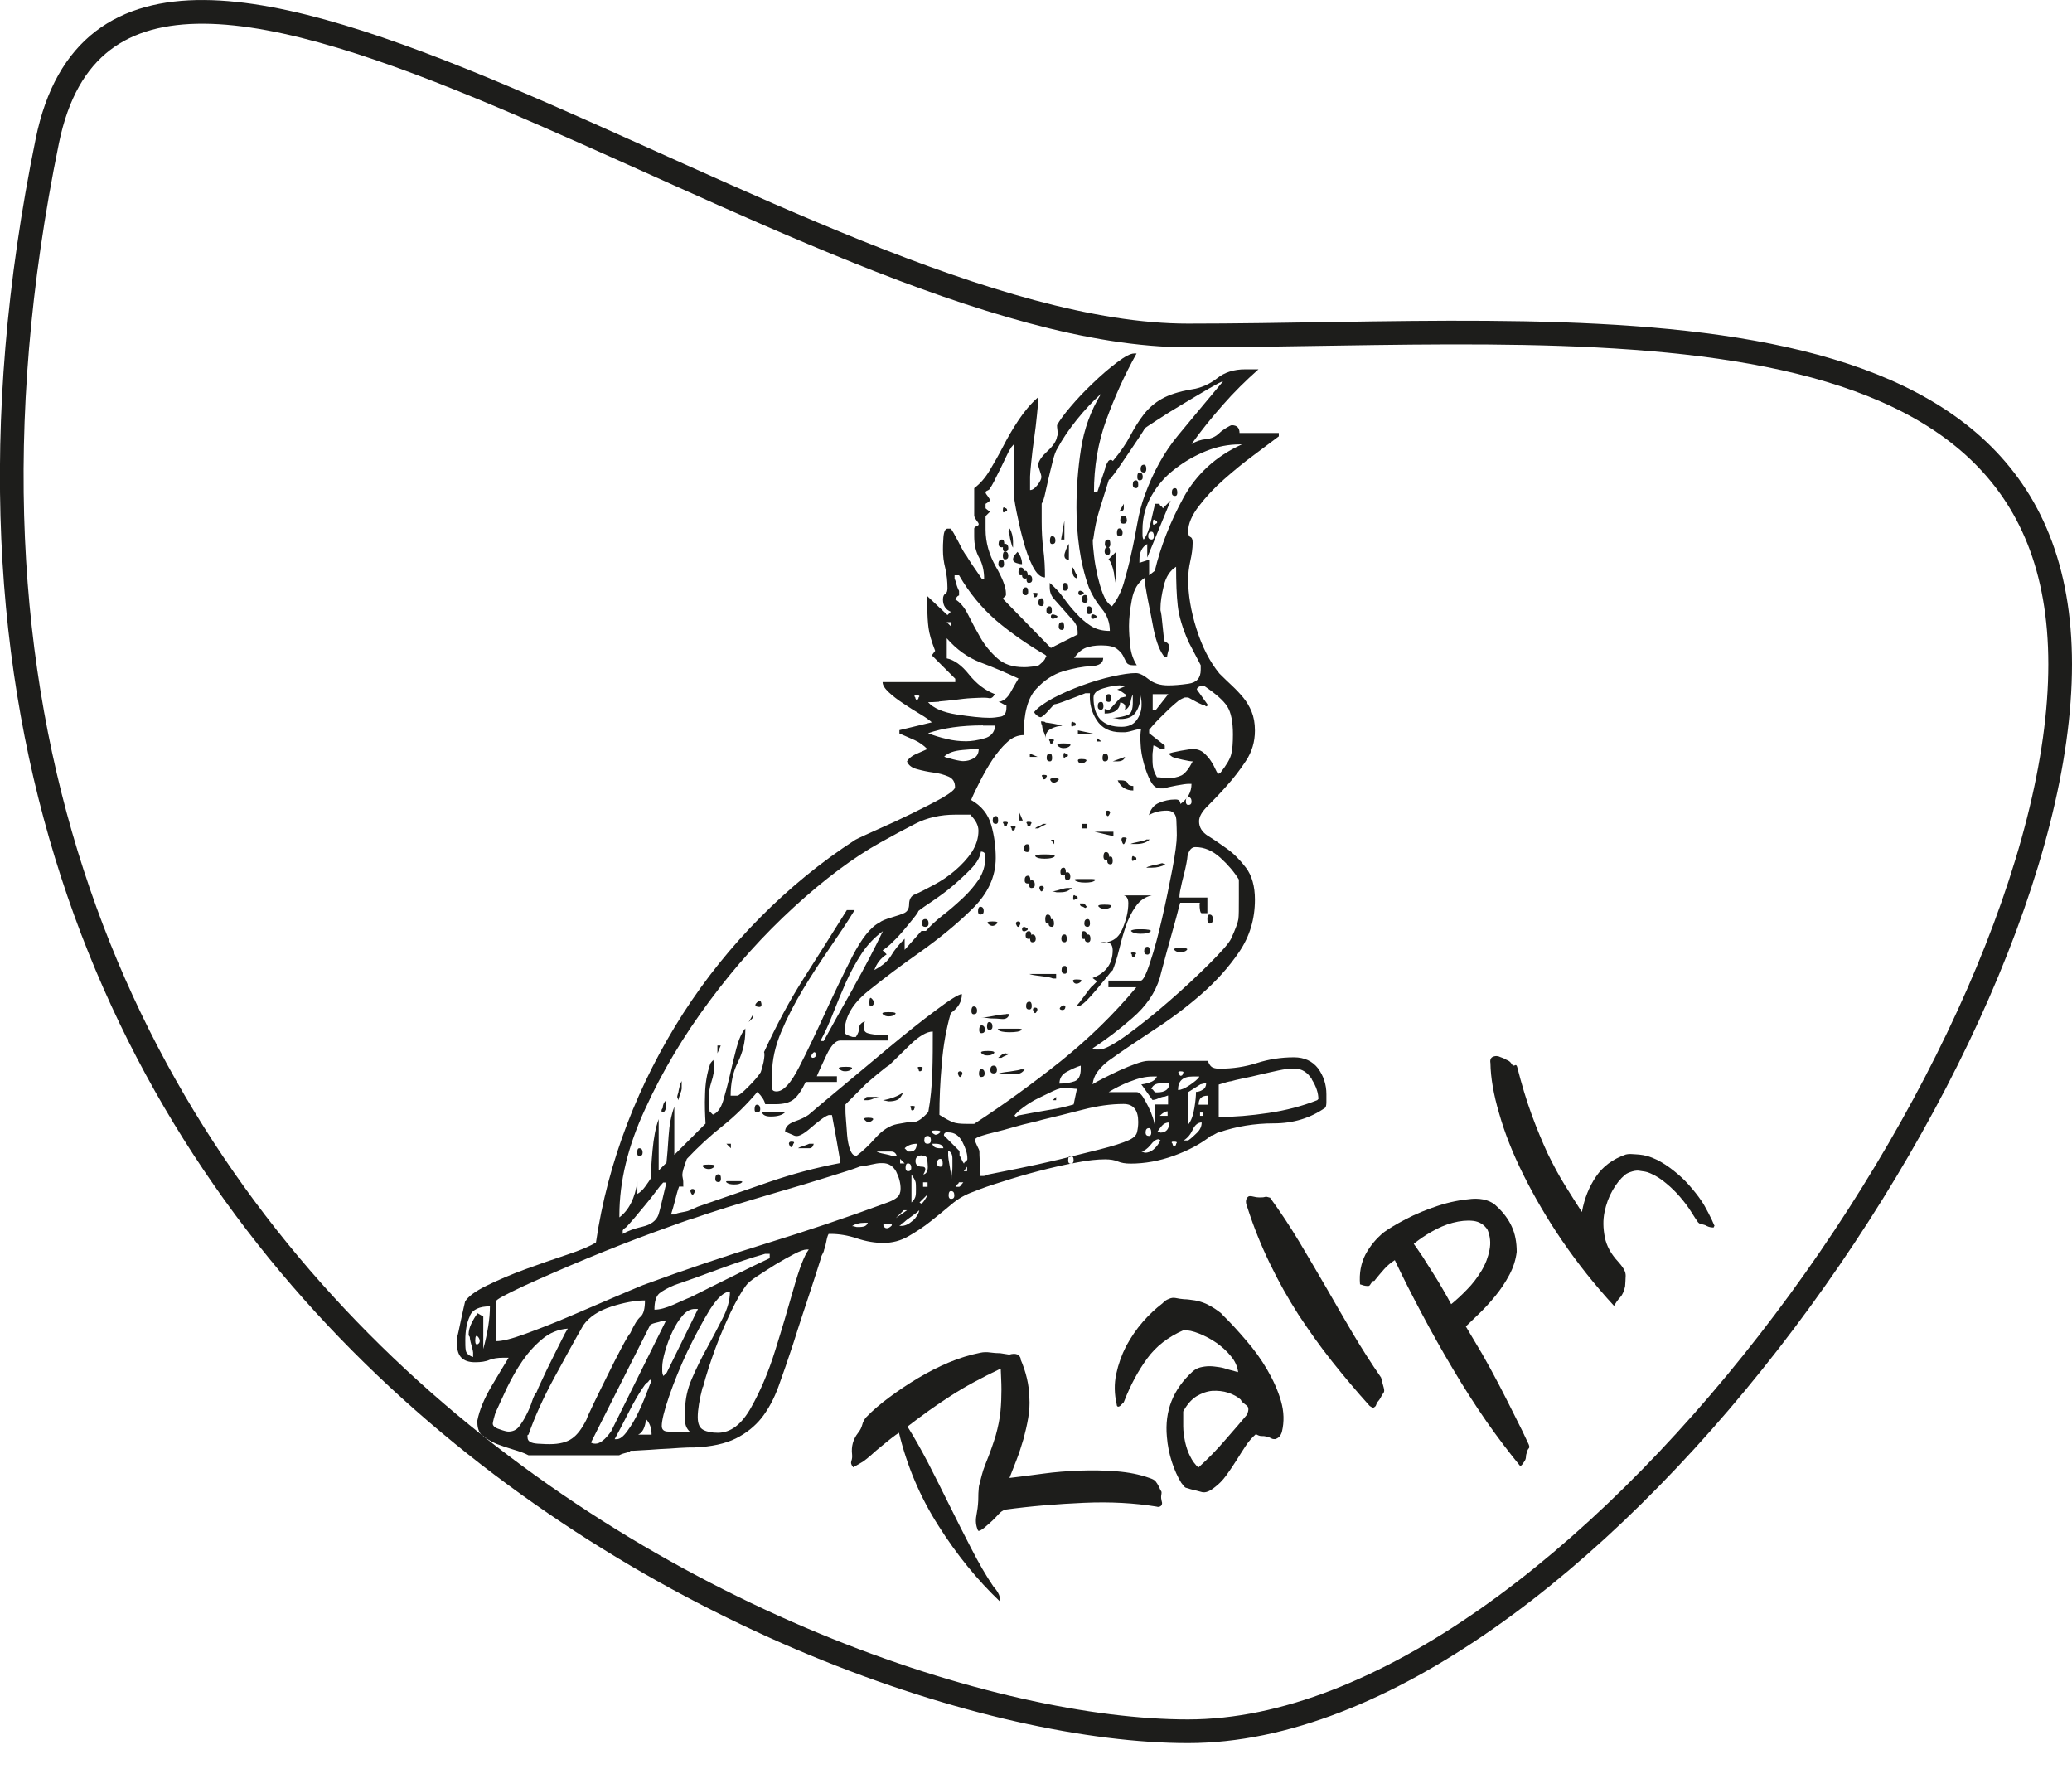 <?xml version="1.0" encoding="UTF-8"?><svg id="Ebene_1" xmlns="http://www.w3.org/2000/svg" viewBox="0 0 87.54 74.74"><defs><style>.cls-1{fill:#1d1d1b;}.cls-2{fill:none;stroke:#1d1d1b;}</style></defs><g><path class="cls-1" d="M43.11,57.4c.24,.55,.37,1.1,.38,1.64,.02,.28,0,.56-.05,.86-.05,.3-.12,.59-.2,.89-.09,.3-.18,.59-.29,.87-.11,.28-.21,.53-.3,.77,.42-.05,.89-.11,1.41-.18,.51-.07,1.03-.11,1.56-.13,.53-.02,1.04-.01,1.55,.03,.51,.04,.97,.13,1.39,.28,.12,.04,.21,.08,.26,.14,.05,.06,.1,.14,.15,.24,.04,.1,.07,.16,.09,.18,.02,.02,.02,.08,0,.18-.01,.08,0,.16,.02,.24,.03,.08,.02,.14-.02,.19-.05,.05-.12,.07-.2,.04-.92-.15-1.94-.21-3.07-.16-1.13,.05-2.24,.14-3.33,.29-.1,.04-.19,.1-.26,.18s-.16,.17-.26,.27c-.08,.08-.2,.18-.35,.31-.15,.12-.24,.16-.27,.12-.09-.2-.11-.41-.07-.62,.04-.21,.07-.42,.08-.64,0-.26,.01-.42,.02-.5,0-.08,.02-.17,.05-.27,.02-.08,.05-.19,.08-.31,.03-.12,.08-.28,.16-.48,.18-.44,.32-.84,.43-1.2,.1-.36,.17-.71,.2-1.02,.03-.32,.04-.63,.04-.92,0-.29-.02-.59-.03-.88-.8,.38-1.51,.76-2.11,1.15-.61,.39-1.21,.82-1.83,1.3,.28,.44,.57,.96,.87,1.53,.3,.58,.59,1.17,.9,1.79,.3,.61,.61,1.22,.92,1.82,.31,.6,.62,1.15,.95,1.63,.14,.15,.23,.3,.26,.44,0,.04,.01,.08,.02,.1,.01,.03,0,.06,0,.09-.97-.92-1.84-1.99-2.61-3.21-.78-1.22-1.33-2.53-1.67-3.93-.08,.05-.19,.13-.32,.23-.13,.1-.27,.22-.42,.34-.15,.12-.29,.24-.42,.36-.13,.12-.25,.21-.36,.29l-.41,.24c-.09-.1-.11-.19-.08-.27,.03-.08,.04-.17,.03-.27-.04-.34,.04-.64,.25-.91,.09-.11,.15-.23,.18-.35s.09-.23,.17-.32c.28-.29,.61-.57,.99-.85s.78-.55,1.2-.8c.42-.25,.85-.47,1.3-.66,.45-.19,.89-.32,1.33-.41,.14-.03,.28-.03,.42-.01,.14,.02,.28,.03,.42,.03l.38,.06c.28-.08,.44-.01,.49,.19Z"/><path class="cls-1" d="M51.62,55.51c.34,.33,.68,.7,1.02,1.1,.35,.4,.65,.82,.9,1.25,.25,.43,.45,.87,.58,1.32s.14,.88,.04,1.3c-.05,.17-.14,.27-.29,.31-.06,0-.11,0-.17-.04-.06-.03-.13-.06-.21-.07-.07-.02-.13-.02-.2-.02-.07,0-.14-.03-.23-.08-.16,.14-.31,.31-.44,.51s-.26,.4-.39,.61c-.13,.21-.27,.41-.42,.62-.15,.21-.32,.38-.51,.52-.2,.16-.37,.22-.51,.19-.14-.04-.3-.08-.47-.12-.12-.04-.2-.06-.23-.07s-.09-.08-.18-.2c-.16-.26-.29-.55-.4-.89s-.18-.69-.21-1.06c-.1-1.09,.26-2,1.08-2.75,.1-.09,.21-.15,.33-.18s.26-.05,.39-.05c.13,0,.27,.02,.41,.04s.27,.06,.39,.1l.41,.11c-.03-.24-.13-.47-.31-.68-.17-.21-.38-.4-.61-.56-.23-.16-.48-.29-.73-.39-.25-.1-.47-.15-.66-.14-.64,.28-1.15,.67-1.53,1.19s-.7,1.11-.97,1.8c-.01,.04-.03,.07-.06,.09-.03,.03-.05,.05-.07,.07-.03,.04-.07,.07-.12,.08-.04,0-.07-.03-.07-.1-.1-.43-.11-.86-.02-1.28,.09-.42,.23-.81,.42-1.18,.2-.37,.43-.71,.7-1.02,.27-.31,.55-.57,.84-.79,.04-.05,.08-.08,.12-.11,.04-.03,.09-.05,.16-.08,.09-.04,.18-.05,.28-.03,.1,.02,.21,.04,.34,.05,.15,0,.31,.03,.47,.05,.16,.03,.32,.08,.46,.14,.13,.06,.25,.13,.36,.2,.11,.07,.2,.14,.29,.21Zm.81,3.62c-.14-.13-.33-.23-.54-.3s-.44-.09-.67-.08c-.23,.02-.45,.1-.67,.23-.22,.14-.4,.35-.56,.64,0,.2,0,.41,0,.63,0,.23,.04,.45,.08,.66,.05,.21,.11,.41,.21,.6,.09,.19,.21,.35,.35,.48,.41-.37,.79-.76,1.14-1.17,.36-.41,.67-.77,.92-1.07,.04-.11,.06-.19,.05-.25,0-.05-.03-.1-.07-.13-.04-.03-.08-.06-.13-.1-.05-.04-.1-.09-.13-.17Z"/><path class="cls-1" d="M53.65,50.58c.45,.61,.86,1.24,1.24,1.87,.38,.64,.76,1.28,1.13,1.92s.74,1.29,1.12,1.93c.38,.64,.78,1.27,1.21,1.89,.04,.17,.08,.31,.11,.42,.03,.11,.03,.18-.01,.23-.05,.07-.09,.13-.12,.2-.04,.07-.08,.13-.13,.18-.02,.02-.04,.06-.05,.1s-.03,.08-.06,.1c-.03,.03-.05,.04-.08,.04-.03,0-.08-.03-.14-.07-.55-.61-1.08-1.24-1.59-1.88-.51-.64-.98-1.31-1.43-1.99-.44-.69-.84-1.4-1.2-2.15-.36-.74-.68-1.53-.95-2.37-.08-.19-.08-.33,.01-.43,.04-.05,.11-.06,.22-.03,.11,.03,.2,.04,.27,.04,.1,0,.18,0,.24-.02,.05-.02,.12,0,.21,.03Z"/><path class="cls-1" d="M63.25,50.97c.28,.26,.49,.55,.62,.84,.14,.3,.21,.66,.21,1.07-.04,.33-.14,.65-.31,.97s-.37,.62-.6,.9c-.23,.28-.46,.53-.69,.75-.23,.22-.42,.4-.55,.53,.21,.35,.44,.74,.69,1.16,.24,.42,.48,.86,.71,1.3,.23,.44,.45,.88,.67,1.32,.22,.43,.42,.84,.59,1.21,.03,.08,.03,.13,0,.16-.03,.03-.06,.08-.08,.17-.02,.05-.04,.12-.04,.19s-.03,.14-.06,.18c-.03,.04-.05,.08-.08,.12-.03,.04-.06,.07-.1,.09-.46-.56-.94-1.19-1.43-1.89-.49-.71-.96-1.44-1.42-2.22-.46-.77-.9-1.56-1.32-2.35s-.8-1.54-1.13-2.24c-.16,.1-.32,.23-.46,.39-.14,.16-.26,.3-.37,.44-.02,.04-.04,.05-.07,.05-.03,0-.05,.02-.07,.05-.03,.04-.05,.08-.08,.12s-.07,.05-.12,.04c-.09,0-.19-.03-.3-.07-.04-.47,.04-.89,.23-1.26,.2-.37,.46-.68,.78-.94,.19-.14,.5-.33,.92-.55,.42-.22,.88-.41,1.37-.57,.49-.16,.96-.25,1.43-.29,.46-.03,.82,.08,1.06,.33Zm-.4,.98c-.14-.22-.35-.35-.61-.38-.27-.03-.55,0-.86,.08s-.6,.21-.9,.38-.54,.34-.75,.51c.11,.15,.23,.33,.38,.55,.14,.22,.28,.45,.43,.68,.15,.23,.29,.47,.43,.71,.14,.24,.25,.44,.34,.61,.21-.17,.43-.37,.67-.62,.24-.24,.44-.51,.61-.79,.17-.28,.28-.57,.34-.88,.06-.3,.03-.59-.09-.87Z"/><path class="cls-1" d="M66.84,51.17c.1-.55,.3-1.04,.59-1.47,.29-.43,.71-.74,1.25-.93,.08-.02,.17-.03,.28-.02s.21,.01,.3,.02c.23,.02,.47,.09,.72,.21,.25,.12,.49,.28,.73,.47,.24,.19,.46,.39,.66,.62,.2,.23,.37,.44,.51,.65,.09,.13,.18,.29,.29,.5,.11,.21,.2,.4,.27,.57-.03,.01-.03,.02-.03,.04,0,.01,0,.02-.04,.02-.12,0-.23-.04-.33-.1-.04-.01-.09-.03-.15-.04-.06,0-.11-.04-.15-.08-.08-.11-.18-.27-.3-.46-.12-.19-.27-.39-.45-.6-.18-.21-.37-.4-.59-.58-.21-.18-.44-.33-.68-.43-.09-.04-.16-.06-.22-.07-.06-.01-.13-.02-.2-.03-.08-.02-.19-.02-.33,.02-.13,.04-.24,.08-.32,.15-.19,.16-.36,.37-.52,.65s-.27,.58-.34,.92-.06,.68,.01,1.05c.07,.37,.26,.72,.57,1.05,.09,.1,.15,.18,.19,.24,.04,.06,.08,.13,.1,.19,.02,.07,.03,.14,.02,.23,0,.09-.01,.21-.02,.37-.04,.19-.1,.35-.21,.47s-.19,.24-.26,.36c-.81-.88-1.54-1.8-2.19-2.75-.65-.95-1.19-1.89-1.64-2.79s-.79-1.77-1.02-2.58c-.24-.81-.36-1.52-.37-2.13-.03-.17,.03-.26,.16-.29,.07-.02,.13-.01,.18,0,.05,.02,.12,.05,.21,.08,.08,.04,.14,.08,.2,.1,.06,.03,.11,.08,.15,.15,.04,.06,.08,.08,.13,.05s.08,0,.1,.07c.19,.74,.39,1.41,.61,2.01,.22,.6,.45,1.15,.68,1.65,.24,.49,.48,.94,.73,1.34,.25,.4,.48,.77,.71,1.12Z"/></g><path class="cls-2" d="M2,5.95C-7.92,54.42,33.91,73.13,50.19,73.13s36.85-28.79,36.85-45.07-20.57-13.89-36.85-13.89S5.27-10.01,2,5.95Z"/><path class="cls-1" d="M48.19,19.82c0,.09,.05,.14,.14,.14,.06,0,.1-.05,.1-.14,0-.13-.03-.19-.1-.19-.09,0-.14,.06-.14,.19m-.14,.33c0,.09,.03,.14,.09,.14,.1,0,.14-.05,.14-.14,0-.13-.05-.19-.14-.19-.06,0-.09,.06-.09,.19m-.19,.33c0,.09,.05,.14,.14,.14,.06,0,.09-.05,.09-.14,0-.13-.03-.19-.09-.19-.1,0-.14,.06-.14,.19m1.65,.33c0,.1,.05,.14,.14,.14,.06,0,.09-.05,.09-.14,0-.12-.03-.19-.09-.19-.1,0-.14,.06-.14,.19m-2.22,.8c.12,0,.19-.05,.19-.14v-.19l-.19,.33Zm-4.92-.05c0,.09,.03,.11,.09,.05,.06,0,.09-.02,.09-.05,0-.06-.03-.1-.09-.1-.06-.06-.09-.03-.09,.1m4.96,.42c0,.1,.05,.14,.14,.14s.14-.05,.14-.14c0-.12-.05-.19-.14-.19s-.14,.06-.14,.19m1.56,.1s-.03,.05-.09,.05c-.06,.06-.09,.05-.09-.05,0-.13,.03-.16,.09-.1,.06,0,.09,.03,.09,.1m-1.7,.43c0,.09,.03,.14,.1,.14,.09,0,.14-.05,.14-.14,0-.12-.05-.19-.14-.19-.06,0-.1,.06-.1,.19m1.56,.14c0,.09-.03,.14-.1,.14-.09,0-.14-.05-.14-.14,0-.13,.05-.19,.14-.19,.06,0,.1,.06,.1,.19m-3.92,.14h.14v-.8l-.14,.8Zm-.47,.05c0,.1,.03,.14,.09,.14,.1,0,.14-.05,.14-.14,0-.13-.05-.19-.14-.19-.06,0-.09,.06-.09,.19m2.32,.14c0,.09,.05,.14,.14,.14,.06,0,.09-.05,.09-.14,0-.13-.03-.19-.09-.19-.1,0-.14,.06-.14,.19m-4.49,0c0,.09,.05,.14,.14,.14,.06,0,.1-.05,.1-.14,0-.13-.03-.19-.1-.19-.09,0-.14,.06-.14,.19m.45-.43s.02,.06,.02,.1,.02,.11,.05,.24c.03,.13,.06,.21,.09,.24v-.24c0-.22-.05-.41-.14-.57l-.05,.14s0,.06,.02,.09m-.26,.61c0,.09,.03,.14,.09,.14,.09,0,.14-.05,.14-.14,0-.13-.05-.19-.14-.19-.06,0-.09,.06-.09,.19m4.3,.14c0,.09,.05,.14,.14,.14,.06,0,.09-.05,.09-.14,0-.13-.03-.19-.09-.19-.1,0-.14,.06-.14,.19m-4.3,.19c0,.09,.03,.14,.09,.14,.09,0,.14-.05,.14-.14,0-.13-.05-.19-.14-.19-.06,0-.09,.06-.09,.19m2.79,.14v-.66s-.07,.11-.12,.24c-.05,.13-.07,.2-.07,.24,0,.13,.06,.19,.19,.19m-2.22,.14c.09,.03,.17,.05,.24,.05,0-.19-.06-.36-.19-.52-.03,.03-.07,.08-.12,.14-.05,.06-.07,.13-.07,.19s.05,.11,.14,.14m-.76,.05c0,.09,.05,.14,.14,.14,.06,0,.1-.05,.1-.14,0-.13-.03-.19-.1-.19-.09,0-.14,.06-.14,.19m.85,.33c0,.1,.03,.14,.1,.14,.1,0,.14-.05,.14-.14,0-.12-.05-.19-.14-.19-.06,0-.1,.06-.1,.19m5.11-.38v-.14c0-.31,.11-.54,.33-.66v.57l.99-2.41-.33,.33s-.02-.06-.07-.09-.07-.06-.07-.1h-.19c-.03,.13-.09,.37-.17,.73-.08,.36-.18,.62-.31,.78-.03-.03-.05-.1-.05-.19v-.24c0-.5,.13-.98,.38-1.42,.25-.44,.58-.82,.99-1.13,.41-.32,.85-.57,1.32-.76,.47-.19,.95-.28,1.42-.28h.09c-1.1,.5-1.93,1.26-2.48,2.27-.55,1.01-.95,2.03-1.2,3.07l-.24,.19v-.66l-.43,.14Zm-4.96,.52c0,.1,.05,.14,.14,.14,.06,0,.1-.05,.1-.14,0-.12-.03-.19-.1-.19-.09,0-.14,.06-.14,.19m2.32,.14v-.14s-.06-.09-.09-.17c-.03-.08-.06-.13-.1-.17v.14c0,.19,.06,.3,.19,.33m-2.13,.05c0,.09,.03,.14,.1,.14,.09,0,.14-.05,.14-.14,0-.12-.05-.19-.14-.19-.06,0-.1,.06-.1,.19m3.69-.26c.06,.33,.1,.53,.1,.59v-1.51l-.33,.33c.09,.06,.17,.26,.24,.59m-2.17,.59c0,.1,.03,.14,.09,.14,.1,0,.14-.05,.14-.14,0-.12-.05-.19-.14-.19-.06,0-.09,.06-.09,.19m-1.7,.19c0,.1,.05,.14,.14,.14,.06,0,.1-.05,.1-.14,0-.12-.03-.19-.1-.19-.09,0-.14,.06-.14,.19m2.36,.05c0,.06,.03,.09,.09,.09,.19-.06,.19-.12,0-.19-.06,0-.09,.03-.09,.09m-1.84,0c-.09,0-.11,.03-.05,.09,0,.06,.01,.1,.05,.1,.06,0,.1-.03,.1-.1,.06-.06,.03-.09-.1-.09m1.99,.28c0,.1,.05,.14,.14,.14,.06,0,.1-.05,.1-.14,0-.12-.03-.19-.1-.19-.09,0-.14,.06-.14,.19m-1.84,.14c0,.1,.05,.14,.14,.14,.06,0,.09-.05,.09-.14,0-.13-.03-.19-.09-.19-.09,0-.14,.06-.14,.19m2.32-2.69c.06-.47,.15-.88,.26-1.23,.11-.35,.24-.77,.4-1.28,.03,0,.08-.05,.14-.14,.03-.03,.12-.15,.26-.35,.14-.2,.29-.43,.45-.66,.16-.24,.3-.45,.43-.64,.13-.19,.2-.31,.24-.38,.03-.03,.21-.15,.52-.35,.32-.21,.67-.43,1.06-.66s.76-.46,1.11-.66c.35-.2,.55-.31,.61-.31-.66,.79-1.29,1.54-1.89,2.27-.6,.72-1.07,1.58-1.42,2.55-.13,.35-.23,.74-.31,1.18-.08,.44-.16,.87-.26,1.3-.09,.43-.2,.83-.31,1.21-.11,.38-.28,.71-.5,.99-.16-.1-.28-.27-.38-.52-.1-.25-.17-.52-.24-.8-.06-.28-.11-.56-.14-.83-.03-.27-.05-.46-.05-.59v-.09Zm-.28,3.03c0,.09,.03,.14,.09,.14,.1,0,.14-.05,.14-.14,0-.13-.05-.19-.14-.19-.06,0-.09,.06-.09,.19m-1.7,0c0,.09,.05,.14,.14,.14,.06,0,.09-.05,.09-.14,0-.13-.03-.19-.09-.19-.1,0-.14,.06-.14,.19m1.89,.24c0,.06,.03,.1,.09,.1,.19-.06,.19-.13,0-.19-.06,0-.09,.03-.09,.09m-1.7,0c0,.06,.03,.1,.09,.1,.25-.06,.25-.13,0-.19-.06,0-.09,.03-.09,.09m.33,.43c0,.09,.05,.14,.14,.14,.06,0,.09-.05,.09-.14,0-.13-.03-.19-.09-.19-.1,0-.14,.06-.14,.19m-4.54-.19v.19l-.19-.19h.19Zm2.17-.99l.14-.14v-.09c0-.25-.14-.63-.43-1.13-.28-.5-.43-1.02-.43-1.56v-.57l.19-.19s-.09-.05-.19-.14v-.19s.1-.05,.19-.14c0-.03-.03-.09-.09-.17-.06-.08-.1-.13-.1-.17s.03-.06,.1-.09c.06-.03,.09-.06,.09-.1,.03-.03,.09-.12,.17-.28,.08-.16,.16-.33,.26-.52,.09-.19,.18-.37,.26-.54,.08-.17,.13-.27,.17-.31,0-.03,.05-.09,.14-.19v2.03c0,.16,.04,.43,.12,.83,.08,.39,.17,.8,.28,1.2,.11,.41,.24,.77,.4,1.09,.16,.31,.33,.47,.52,.47,0-.41-.02-.8-.07-1.18-.05-.38-.07-.77-.07-1.18v-.76s.07-.1,.12-.31,.1-.44,.16-.71,.13-.53,.19-.78c.06-.25,.13-.43,.19-.52,.22-.41,.5-.82,.83-1.23,.33-.41,.67-.77,1.02-1.09-.44,.72-.72,1.5-.85,2.34-.13,.83-.19,1.66-.19,2.48,0,.57,.04,1.13,.12,1.7s.21,1.12,.4,1.65c.13,.32,.31,.62,.54,.9,.24,.28,.35,.6,.35,.95-.32,0-.58-.07-.8-.21-.22-.14-.43-.32-.61-.52-.19-.2-.37-.42-.54-.66-.17-.24-.37-.45-.59-.64v.19c0,.19,.06,.36,.19,.5,.12,.14,.26,.29,.4,.45,.14,.16,.27,.31,.4,.45,.13,.14,.19,.31,.19,.5v.09l-1.13,.57-2.03-2.08Zm-1.94-.07s.06-.07,.1-.07v-.19s-.06-.11-.1-.24c-.03-.13-.06-.22-.09-.28v-.14h.19c.44,.76,.97,1.39,1.58,1.92,.62,.52,1.3,1,2.06,1.44l.05,.05s-.02,.06-.05,.09c0,.03-.04,.09-.12,.17-.08,.08-.15,.13-.21,.17-.03,0-.12,0-.26,.02s-.24,.02-.31,.02c-.47,0-.85-.12-1.13-.38-.28-.25-.52-.54-.71-.87s-.36-.65-.52-.97c-.16-.32-.35-.54-.57-.66,.03,0,.06-.02,.09-.07m6.29,4.28c0,.09,.05,.14,.14,.14,.06,0,.09-.05,.09-.14,0-.13-.03-.19-.09-.19-.1,0-.14,.06-.14,.19m-7.99,.05s-.05-.03-.05-.1c-.06-.06-.05-.09,.05-.09,.12,0,.16,.03,.09,.09,0,.06-.03,.1-.09,.1m7.66,.28c0,.09,.05,.14,.14,.14,.06,0,.1-.05,.1-.14,0-.13-.03-.19-.1-.19-.1,0-.14,.06-.14,.19m2.98-.52l-.52,.66h-.14v-.66h.66Zm-9.69,.31c.22-.02,.45-.04,.69-.07,.24-.03,.46-.06,.68-.07,.22-.01,.38-.02,.47-.02s.19,0,.28,.02c.09,.02,.17-.04,.24-.17-.41-.16-.77-.43-1.09-.83-.31-.39-.63-.62-.94-.68v-.85c.41,.47,.88,.81,1.42,1.02,.54,.2,1.07,.43,1.61,.68-.06,.09-.16,.28-.31,.54-.14,.27-.32,.42-.54,.45,.03,0,.09,.02,.17,.07,.08,.05,.13,.07,.17,.07v.1c0,.22-.08,.35-.24,.38-.16,.03-.32,.05-.47,.05-.35,0-.81-.05-1.39-.14-.58-.09-.99-.27-1.21-.52,.1,0,.25,0,.47-.02m6.95-.57c.28-.08,.5-.12,.66-.12,.03,0,.07,0,.12,.02,.05,.02,.09,.02,.12,.02l-.33,.14s.09,.02,.16,.07c.08,.05,.13,.09,.17,.12,.03,0,.05,.02,.05,.05v.05c-.13,.03-.21,.05-.24,.05-.03,.03-.11,.12-.24,.26-.13,.14-.21,.23-.24,.26-.03,0-.06,0-.1-.02-.03-.02-.06-.02-.09-.02v.19c.41,0,.63-.16,.66-.47,.19,.03,.25,.14,.19,.33,.12-.06,.2-.17,.24-.33,.03-.16,.06-.27,.1-.33v.33c0,.28-.06,.46-.19,.52-.13,.06-.35,.11-.66,.14,.03,0,.09,0,.16,.02,.08,.02,.13,.02,.17,.02,.31,0,.54-.1,.66-.31,.13-.2,.19-.45,.19-.73,0,.03,0,.09,.02,.19,.02,.09,.02,.17,.02,.24,0,.25-.07,.47-.21,.66s-.35,.28-.64,.28c-.79,0-1.18-.41-1.18-1.23,0-.19,.14-.32,.43-.4m-1.37,1.54c0,.09,.03,.11,.09,.05,.06,0,.1-.01,.1-.05,0-.06-.03-.1-.1-.1-.06-.06-.09-.03-.09,.1m.28,.38h.66l-.66-.14v.14Zm-1.51-.33c0,.06,.02,.15,.07,.26,.05,.11,.07,.2,.07,.26,0-.19,.08-.32,.24-.4,.16-.08,.32-.12,.47-.12-.06-.03-.18-.06-.36-.09-.17-.03-.29-.05-.35-.05,0-.03-.06-.05-.19-.05,0,.03,.01,.1,.05,.19m2.32,.66h.19l-.19-.14v.14Zm-1.94-.1c-.1,0-.11,.03-.05,.1,0,.06,.01,.09,.05,.09,.06,0,.09-.03,.09-.09,.06-.06,.03-.1-.09-.1m-2.88-.57h.52c-.03,.28-.19,.47-.47,.54-.28,.08-.54,.12-.76,.12-.28,0-.56-.03-.83-.1-.27-.06-.53-.14-.78-.24,.63-.22,1.4-.33,2.32-.33m3.4,.76c-.22,0-.3,.03-.24,.1,.06,.06,.14,.1,.24,.1,.12,0,.22-.03,.28-.1,.06-.06-.03-.1-.28-.1m1.65,.62c0,.09,.03,.14,.1,.14,.09,0,.14-.05,.14-.14,0-.13-.05-.19-.14-.19-.06,0-.1,.06-.1,.19m-1.65-.1c0,.1,.03,.11,.09,.05,.06,0,.1-.02,.1-.05,0-.06-.03-.09-.1-.09-.06-.06-.09-.03-.09,.09m-.71,.1c0,.09,.05,.14,.14,.14,.06,0,.09-.05,.09-.14,0-.13-.03-.19-.09-.19-.1,0-.14,.06-.14,.19m-.71-.05h.33l-.33-.14v.14Zm3.5,.19h.19c.19,0,.3-.06,.33-.19l-.52,.19Zm-1.32-.1c-.13,0-.17,.03-.14,.1s.08,.09,.14,.09,.13-.03,.19-.09c.06-.06,0-.1-.19-.1m-5.03-.38c.36-.03,.59-.05,.69-.05,0,.19-.07,.32-.21,.4-.14,.08-.29,.12-.45,.12-.06,0-.2-.02-.4-.07s-.34-.09-.4-.12c.16-.16,.42-.25,.78-.28m8.04,0c.01-.09,.02-.16,.02-.19,.03,0,.09,.02,.17,.07,.08,.05,.13,.07,.17,.07h.14v-.14l-.66-.52v-.14s.15-.2,.45-.5c.3-.3,.54-.53,.73-.68,.06-.06,.17-.13,.33-.19h.14c.06,.03,.18,.1,.35,.19,.17,.09,.29,.14,.35,.14l.05,.05s.06-.02,.09-.05l-.47-.66s-.02-.02,.02-.07c.05-.05,.09-.07,.12-.07h.19c.47,.32,.79,.6,.95,.85,.16,.25,.24,.65,.24,1.18,0,.35-.02,.62-.07,.83-.05,.21-.2,.46-.45,.78-.03,.03-.06,.05-.09,.05s-.07-.06-.12-.17c-.05-.11-.11-.23-.19-.35-.08-.13-.18-.24-.31-.36-.13-.11-.28-.16-.47-.16-.06,0-.23,.02-.5,.07-.27,.05-.43,.09-.5,.12,0,.03,.05,.08,.14,.14,.06,.03,.2,.07,.43,.12,.22,.05,.36,.07,.43,.07-.16,.31-.32,.51-.47,.59-.16,.08-.36,.12-.61,.12-.03,0-.1,0-.19-.02-.09-.01-.17-.02-.24-.02-.09-.16-.15-.31-.17-.45-.02-.14-.02-.29-.02-.45,0-.06,0-.14,.02-.24m-4.61,1.04c-.09,0-.11,.03-.05,.1,0,.06,.02,.09,.05,.09,.06,0,.1-.03,.1-.09,.06-.06,.03-.1-.1-.1m.42,.14c-.13,0-.17,.03-.14,.09,.03,.06,.08,.1,.14,.1s.13-.03,.19-.1c.06-.06,0-.09-.19-.09m3.36,.52v-.19c-.13,0-.21-.04-.24-.12-.03-.08-.13-.12-.28-.12h-.14c.12,.28,.35,.43,.66,.43m2.46,.47c0,.1-.05,.14-.14,.14-.06,0-.1-.05-.1-.14,0-.12,.03-.19,.1-.19,.09,0,.14,.06,.14,.19m-3.54,.38c-.06,0-.09,.03-.09,.09,.06,.19,.12,.19,.19,0,0-.06-.03-.09-.1-.09m-3.73,.42h.14l-.14-.33v.33Zm-1.13,0c0,.1,.05,.14,.14,.14,.06,0,.09-.05,.09-.14,0-.13-.03-.19-.09-.19-.1,0-.14,.06-.14,.19m1.51,.05c-.09,0-.11,.03-.05,.1,0,.06,.02,.09,.05,.09,.06,0,.1-.03,.1-.09,.06-.06,.03-.1-.1-.1m-.99,0c-.1,0-.11,.03-.05,.1,0,.06,.02,.09,.05,.09,.06,0,.09-.03,.09-.09,.06-.06,.03-.1-.09-.1m3.26,.28h.19v-.19h-.19v.19Zm-1.65-.19s-.09,.06-.17,.09c-.08,.03-.13,.06-.17,.1h.14s.09-.06,.17-.1c.08-.03,.13-.06,.17-.09h-.14Zm-1.28,.09c-.1,0-.11,.03-.05,.1,0,.06,.02,.09,.05,.09,.06,0,.09-.03,.09-.09,.06-.06,.03-.1-.09-.1m4.25,.43v-.19h-.8l.8,.19Zm.43,.05c-.06,0-.09,.03-.09,.1,.06,.25,.12,.25,.19,0,.06-.06,.03-.1-.09-.1m.94,.1c-.06,.03-.17,.06-.33,.09-.16,.03-.27,.06-.33,.09h.24c.25,0,.44-.06,.57-.19h-.14Zm-3.88,.19v-.19h-.14l.14,.19Zm-1.28,.19c0,.09,.05,.14,.14,.14,.06,0,.1-.05,.1-.14,0-.13-.03-.19-.1-.19-.09,0-.14,.06-.14,.19m3.36,.33c0,.09,.03,.14,.1,.14,.09,0,.14-.05,.14-.14,0-.13-.05-.19-.14-.19-.06,0-.1,.06-.1,.19m-2.17-.07c-.1-.02-.21-.02-.33-.02-.09,0-.19,0-.28,.02-.09,.02-.13,.04-.09,.07,.06,.06,.19,.09,.38,.09,.22,0,.36-.03,.42-.09,.03-.03,0-.06-.09-.07m3.36,.17c0,.09,.03,.11,.1,.05,.06,0,.09-.01,.09-.05,0-.06-.03-.09-.09-.09-.06-.06-.1-.03-.1,.09m-1.04,.09c0,.09,.05,.14,.14,.14,.06,0,.09-.05,.09-.14,0-.13-.03-.19-.09-.19-.1,0-.14,.06-.14,.19m2.13,.14s-.11,.02-.24,.05c-.13,.03-.21,.06-.24,.09h.24c.22,0,.41-.05,.57-.14l-.14-.05s-.09,.02-.19,.05m-4.11,.33c0,.1,.05,.14,.14,.14,.06,0,.09-.05,.09-.14,0-.12-.03-.19-.09-.19-.1,0-.14,.06-.14,.19m.19,.19c0,.1,.03,.14,.09,.14,.1,0,.14-.05,.14-.14,0-.12-.05-.19-.14-.19-.06,0-.09,.06-.09,.19m1.13,.1h-.61c-.1,0-.13,.02-.1,.05,.06,.06,.21,.1,.43,.1s.36-.03,.43-.1c.03-.03-.02-.05-.14-.05m-2.84,.05c0,.1,.05,.14,.14,.14,.06,0,.1-.05,.1-.14,0-.12-.03-.19-.1-.19-.09,0-.14,.06-.14,.19m.19,.19c0,.1,.03,.14,.1,.14,.09,0,.14-.05,.14-.14,0-.12-.05-.19-.14-.19-.06,0-.1,.06-.1,.19m.52,.05c-.06,0-.09,.03-.09,.09,.06,.19,.12,.19,.19,0,0-.06-.03-.09-.09-.09m1.09,.09c-.06,0-.17,.02-.33,.07-.16,.05-.27,.07-.33,.07,.03,0,.07,0,.12,.02,.05,.02,.09,.02,.12,.02,.13,0,.23,0,.31-.02,.08-.01,.18-.07,.31-.16h-.19Zm.24,.42c0,.09,.03,.11,.09,.05,.06,0,.1-.02,.1-.05,0-.06-.03-.09-.1-.09-.06-.06-.09-.03-.09,.09m1.32,.28c-.22,0-.3,.03-.24,.09,.06,.06,.14,.09,.24,.09,.13,0,.22-.03,.28-.09,.06-.06-.03-.09-.28-.09m-.9,.09s.06,.05,.1,.05c.03-.03,.06-.05,.09-.05-.03,0-.06-.02-.09-.07-.03-.05-.06-.07-.1-.07h-.14c0,.09,.05,.14,.14,.14m-4.44,.19c0,.09,.03,.14,.1,.14,.09,0,.14-.05,.14-.14,0-.13-.05-.19-.14-.19-.06,0-.1,.06-.1,.19m9.69,.33c0,.13,.03,.19,.09,.19,.1,0,.14-.06,.14-.19s-.05-.19-.14-.19c-.06,0-.09,.06-.09,.19m-6.85,0c0,.13,.03,.19,.1,.19,.09,0,.14-.06,.14-.19s-.05-.19-.14-.19c-.06,0-.1,.06-.1,.19m1.65,.19c0,.09,.05,.14,.14,.14,.06,0,.1-.05,.1-.14,0-.13-.03-.19-.1-.19-.09,0-.14,.06-.14,.19m-1.51,0c0,.09,.05,.14,.14,.14,.06,0,.09-.05,.09-.14,0-.13-.03-.19-.09-.19-.1,0-.14,.06-.14,.19m-1.28-.09c-.06,0-.1,.03-.1,.09,.06,.19,.13,.19,.19,0,0-.06-.03-.09-.09-.09m-1.09,0c-.19,0-.25,.03-.19,.09,.13,.13,.25,.13,.38,0,.06-.06,0-.09-.19-.09m-2.98,.09c0,.09,.05,.14,.14,.14s.14-.05,.14-.14c0-.13-.05-.19-.14-.19s-.14,.06-.14,.19m9.55,.26c-.1-.02-.21-.02-.33-.02-.1,0-.19,0-.28,.02-.09,.02-.13,.04-.09,.07,.06,.06,.19,.1,.38,.1,.22,0,.36-.03,.43-.1,.03-.03,0-.05-.09-.07m-5.34-.02c0,.06,.03,.09,.1,.09,.19-.06,.19-.12,0-.19-.06,0-.1,.03-.1,.09m2.51,.28c0,.09,.03,.14,.09,.14,.1,0,.14-.05,.14-.14,0-.13-.05-.19-.14-.19-.06,0-.09,.06-.09,.19m-2.36,0c0,.09,.05,.14,.14,.14,.06,0,.1-.05,.1-.14,0-.13-.03-.19-.1-.19-.09,0-.14,.06-.14,.19m2.5,.14c0,.09,.05,.14,.14,.14,.06,0,.1-.05,.1-.14,0-.12-.03-.19-.1-.19-.09,0-.14,.06-.14,.19m-.99,0c0,.09,.05,.14,.14,.14,.06,0,.09-.05,.09-.14,0-.12-.03-.19-.09-.19-.1,0-.14,.06-.14,.19m-1.32,0c0,.09,.03,.14,.1,.14,.09,0,.14-.05,.14-.14,0-.12-.05-.19-.14-.19-.06,0-.1,.06-.1,.19m6.38,.38c-.25,0-.35,.03-.28,.09,.06,.06,.14,.09,.24,.09,.13,0,.22-.03,.28-.09,.06-.06-.02-.09-.24-.09m-1.56,.14c0,.09,.05,.14,.14,.14,.06,0,.1-.05,.1-.14,0-.12-.03-.19-.1-.19-.09,0-.14,.06-.14,.19m-.47,.05c-.1,0-.11,.03-.05,.09,0,.06,.01,.1,.05,.1,.06,0,.1-.03,.1-.1,.06-.06,.03-.09-.1-.09m-3.02,.76c0,.09,.05,.14,.14,.14,.06,0,.09-.05,.09-.14,0-.13-.03-.19-.09-.19-.1,0-.14,.06-.14,.19m-7.56-.85s.13-.08,.31-.24c.17-.16,.35-.34,.52-.54,.17-.2,.33-.39,.47-.57,.14-.17,.21-.28,.21-.31,.12-.1,.33-.24,.61-.43s.57-.4,.85-.64c.28-.24,.54-.48,.78-.73,.24-.25,.37-.49,.4-.71,.12,0,.19,.06,.19,.19v.05c0,.35-.1,.66-.28,.94-.19,.28-.42,.55-.69,.8-.27,.25-.54,.49-.83,.71-.28,.22-.52,.44-.71,.66h-.19l-.71,.8v-.47c-.25,.25-.44,.49-.57,.71-.13,.22-.36,.43-.71,.61,.1-.28,.27-.5,.52-.66l-.19-.19Zm6.69,1.09c.27,.03,.43,.06,.5,.1h.14v-.19h-1.13c.06,.03,.23,.06,.5,.09m1.49,.14c-.13,0-.17,.03-.14,.09,.03,.06,.08,.09,.14,.09s.13-.03,.19-.09c.06-.06,0-.09-.19-.09m.66,.28c-.06,.06-.17,.2-.33,.42-.16,.22-.27,.36-.33,.42h.1c.06,0,.16-.07,.31-.21,.14-.14,.29-.31,.45-.5,.16-.19,.3-.36,.43-.52,.12-.16,.2-.25,.24-.28,.09-.22,.18-.5,.26-.83,.08-.33,.17-.66,.28-.99,.11-.33,.25-.62,.43-.87,.17-.25,.4-.41,.68-.47h-1.18c.12,.03,.19,.14,.19,.33,0,.35-.09,.72-.26,1.11-.17,.39-.48,.58-.92,.54,.35-.06,.52,.05,.52,.33,0,.57-.28,.96-.85,1.18l.19,.14-.19,.19Zm-2.79,.85c0,.1,.05,.14,.14,.14,.06,0,.1-.05,.1-.14,0-.12-.03-.19-.1-.19-.09,0-.14,.06-.14,.19m-6.62-.14c0,.13,.03,.17,.09,.14,.06-.03,.1-.08,.1-.14s-.03-.13-.1-.19c-.06-.06-.09,0-.09,.19m-4.75-.02c-.08,.08-.09,.13-.02,.17,.19,.06,.25,0,.19-.19-.03-.06-.09-.05-.17,.02m12.86,.17c-.08,.06-.09,.11-.02,.14,.12,.03,.19-.01,.19-.14-.03-.06-.09-.06-.17,0m-1.11,.05c-.06,0-.09,.03-.09,.09,.06,.19,.12,.19,.19,0,0-.06-.03-.09-.1-.09m-2.69,.14c0,.09,.03,.14,.1,.14,.09,0,.14-.05,.14-.14,0-.13-.05-.19-.14-.19-.06,0-.1,.06-.1,.19m-3.5,.05c-.22,0-.3,.03-.24,.09,.06,.06,.14,.09,.24,.09,.13,0,.22-.03,.28-.09,.06-.06-.03-.09-.28-.09m4.96,.09c-.09,0-.27,.02-.52,.07s-.43,.07-.52,.07c.06,0,.15,0,.26,.02,.11,.02,.2,.02,.26,.02,.03,0,.14,0,.33,.02,.19,.02,.3-.06,.33-.21h-.14Zm-10.87,.33l.19-.19v-.14l-.19,.33Zm10.07,.19c0,.09,.03,.14,.09,.14,.1,0,.14-.05,.14-.14,0-.12-.05-.19-.14-.19-.06,0-.09,.06-.09,.19m1.32,.09h-.76c-.09,0-.13,.02-.09,.05,.06,.06,.22,.1,.47,.1,.28,0,.46-.03,.52-.1,.03-.03-.02-.05-.14-.05m-1.65,.05c0,.1,.03,.14,.1,.14,.09,0,.14-.05,.14-.14,0-.12-.05-.19-.14-.19-.06,0-.1,.06-.1,.19m-5.32-1.77c-.49,.87-.91,1.61-1.25,2.24h-.14c.19-.35,.37-.74,.54-1.18,.17-.44,.35-.87,.54-1.3,.19-.42,.41-.83,.66-1.21,.25-.38,.55-.69,.9-.95-.35,.73-.76,1.52-1.25,2.39m14.63-3.57c0,.28,.03,.42,.09,.42h.24v-.66h-1.18c0-.09,.01-.22,.05-.38,.03-.16,.07-.33,.12-.52,.05-.19,.09-.36,.12-.52,.03-.16,.05-.27,.05-.33,.06-.25,.17-.38,.33-.38,.38,0,.73,.15,1.06,.45,.33,.3,.59,.61,.78,.92v.8c0,.44,0,.73-.02,.87-.02,.14-.12,.42-.31,.83-.09,.19-.4,.54-.92,1.06-.52,.52-1.09,1.05-1.7,1.58-.62,.54-1.21,1.01-1.77,1.42-.57,.41-.96,.62-1.18,.62h-.14c-.06,0-.11-.02-.14-.05,.54-.35,1.1-.77,1.68-1.28,.58-.5,.97-1.07,1.16-1.7,.03-.13,.09-.34,.17-.64,.08-.3,.16-.61,.26-.95,.09-.33,.18-.65,.26-.94,.08-.3,.13-.51,.17-.64h.85Zm-8.93,6.24c-.25,0-.35,.03-.28,.1,.06,.06,.14,.09,.24,.09,.12,0,.22-.03,.28-.09,.06-.06-.02-.1-.24-.1m-11.44,.1l.14-.33h-.14v.33Zm12.19,0c-.06,0-.13,.02-.19,.07-.06,.05-.11,.09-.14,.12h.14s.09-.06,.17-.09c.08-.03,.13-.06,.17-.09h-.14Zm-8.18,.19c-.06-.03-.06-.09,0-.17,.06-.08,.11-.09,.14-.02,.03,.13-.02,.19-.14,.19m7.52,.52c0,.09,.05,.14,.14,.14s.14-.05,.14-.14c0-.13-.05-.19-.14-.19s-.14,.06-.14,.19m-2.98-.14c-.1,0-.11,.03-.05,.09,0,.06,.01,.1,.05,.1,.06,0,.09-.03,.09-.1,.06-.06,.03-.09-.09-.09m-3.12,0c-.25,0-.35,.03-.28,.09,.06,.06,.14,.1,.24,.1,.12,0,.22-.03,.28-.1,.06-.06-.02-.09-.24-.09m14.13,.38s-.05-.03-.05-.09c-.06-.06-.05-.1,.05-.1,.13,0,.16,.03,.1,.1,0,.06-.03,.09-.1,.09m-6.71-.28c-.06,.03-.23,.06-.5,.1-.27,.03-.43,.06-.5,.1h.8c.13,0,.24-.06,.33-.19h-.14Zm-1.8,.19c0,.09,.03,.14,.1,.14,.09,0,.14-.05,.14-.14,0-.13-.05-.19-.14-.19-.06,0-.1,.06-.1,.19m-.8-.1c-.06,0-.09,.03-.09,.1,.06,.19,.12,.19,.19,0,0-.06-.03-.1-.1-.1m5.1-.1c0,.28-.09,.46-.26,.52-.17,.06-.39,.1-.64,.1,0-.22,.1-.39,.31-.5,.2-.11,.4-.2,.59-.26v.14Zm5.01,.33c-.06,.1-.2,.21-.4,.35-.21,.14-.37,.21-.5,.21,0-.38,.2-.57,.61-.57h.28Zm-1.65,.28h.38c0,.25-.17,.38-.52,.38h-.05s-.06-.02-.09-.07c-.03-.05-.06-.07-.1-.07,.06-.16,.19-.24,.38-.24m-4.54,.71h.14v-.14l-.14,.14Zm-7.18,0s.11,.02,.24,.05c.16,0,.28-.02,.38-.07,.1-.05,.17-.15,.24-.31-.22,.16-.51,.27-.85,.33m-.66-.14c-.06,0-.11,.05-.14,.14h.14c.06,0,.15-.02,.26-.07,.11-.05,.2-.07,.26-.07h-.52Zm-7.94-.43c-.03,.13-.05,.21-.05,.24-.03,.1-.05,.16-.05,.19l.05,.14s.02-.11,.07-.24c.05-.13,.07-.21,.07-.24v-.33s-.06,.11-.09,.24m22.31,.76h-.38c0-.25,.12-.38,.38-.38v.38Zm-12.48,.05c-.09,0-.11,.03-.05,.1,0,.06,.01,.09,.05,.09,.06,0,.09-.03,.09-.09,.06-.06,.03-.1-.09-.1m-6.66,.14c0,.1,.03,.14,.1,.14,.09,0,.14-.05,.14-.14,0-.12-.05-.19-.14-.19-.06,0-.1,.06-.1,.19m-3.88-.05s-.05,.06-.05,.09v.05s.01,.05,.05,.05c.1-.03,.14-.14,.14-.33v-.19c-.1,.1-.14,.21-.14,.33m27.42-1.21c.19,.3,.28,.58,.28,.83l-.05,.05c-.63,.25-1.32,.43-2.06,.54-.74,.11-1.44,.17-2.1,.17v-1.37c.28-.09,.46-.14,.52-.14,.1-.03,.26-.07,.5-.12,.24-.05,.49-.1,.76-.17,.27-.06,.52-.12,.76-.17,.24-.05,.4-.07,.5-.07h.19c.28,0,.52,.15,.71,.45m-4.59,1.54h-.14v-.14h.14v.14Zm-1.51,0h-.33c.13-.13,.24-.19,.33-.19v.19Zm-4.07-1.16c.13,.02,.21,.02,.24,.02l-.14,.66c-.35,.1-.65,.17-.92,.21-.27,.05-.54,.09-.8,.14-.27,.05-.48,.09-.64,.12-.03,.03-.06,.05-.09,.05l-.05-.05c.06-.09,.19-.21,.38-.35,.19-.14,.39-.27,.62-.38,.22-.11,.43-.21,.64-.31,.21-.1,.39-.14,.54-.14,.03,0,.11,0,.24,.02m-12.71,1.2c.28,0,.49-.06,.61-.19h-.99c.03,.13,.16,.19,.38,.19m4.11,.05c-.16,0-.21,.03-.14,.1,.06,.06,.11,.09,.14,.09,.06,0,.13-.03,.19-.09,.06-.06,0-.1-.19-.1m14.13-1.18c-.09,.06-.19,.09-.28,.09,0,.16-.02,.39-.07,.69-.05,.3-.13,.53-.26,.69v-1.37c.25-.16,.43-.27,.52-.33,.12-.03,.2-.05,.24-.05,0,.13-.05,.22-.14,.28m-3.07-.35c.35-.14,.66-.21,.94-.21h.19c-.06,.13-.17,.21-.33,.26-.16,.05-.27,.07-.33,.07l.47,.66c.06,0,.15-.02,.26-.07,.11-.05,.2-.07,.26-.07l.14-.05v.38h-.57v.85s-.02-.13-.07-.28c-.05-.16-.11-.31-.19-.47-.08-.16-.16-.3-.24-.43-.08-.12-.17-.19-.26-.19h-1.18c.25-.16,.55-.31,.9-.45m1.28,2.15h-.14c.06-.09,.13-.19,.21-.28,.08-.09,.18-.14,.31-.14,0,.28-.13,.43-.38,.43m-.38,0c0,.09-.03,.14-.1,.14-.09,0-.14-.05-.14-.14,0-.13,.05-.19,.14-.19,.06,0,.1,.06,.1,.19m-9.12,.09s-.08-.03-.14-.09-.02-.09,.14-.09c.19,0,.25,.03,.19,.09-.06,.06-.13,.09-.19,.09m11.06-.09c-.13,.13-.25,.24-.38,.33h-.19c.16-.1,.28-.24,.38-.45,.09-.2,.22-.31,.38-.31,0,.16-.06,.3-.19,.43m-11.25,.33c0,.09-.05,.14-.14,.14s-.14-.05-.14-.14c0-.13,.05-.19,.14-.19s.14,.06,.14,.19m10.26,.24s-.05-.03-.05-.1c-.06-.06-.05-.09,.05-.09,.13,0,.16,.03,.1,.09,0,.06-.03,.1-.1,.1m-16.16-.19c-.06,0-.1,.03-.1,.09,.06,.19,.13,.19,.19,0,.06-.06,.03-.09-.09-.09m6.1,.09c.19,0,.3,.06,.33,.19h-.14c-.19,0-.3-.06-.33-.19h.14Zm-5.34,0c-.06,.03-.15,.06-.26,.1-.11,.03-.18,.06-.21,.09h.47c.1,0,.16-.06,.19-.19h-.19Zm-3.31,.19v-.19h-.19l.19,.19Zm18.15-.33c-.19,.35-.41,.52-.66,.52l-.14-.05c.12-.03,.25-.12,.38-.28,.12-.16,.24-.24,.33-.24,.03,0,.06,.02,.09,.05m-10.3,.14c0,.22-.1,.33-.28,.33h-.09l-.14-.14c.12-.12,.3-.19,.52-.19m-11.82,.38c0,.09,.03,.14,.09,.14,.09,0,.14-.05,.14-.14,0-.13-.05-.19-.14-.19-.06,0-.09,.06-.09,.19m10.45-.05h.28c.12,0,.2,.06,.24,.19h-.19c-.06-.03-.17-.06-.33-.09-.16-.03-.27-.06-.33-.1h.33Zm-1.65-1.99l.85-.85c.06-.06,.23-.2,.5-.43,.27-.22,.43-.35,.5-.38,.19-.19,.48-.47,.87-.85,.39-.38,.72-.57,.97-.57,0,.57,0,1.14-.02,1.72-.02,.58-.07,1.14-.17,1.68-.25,.28-.46,.42-.61,.42-.09,0-.2,0-.31,.02-.11,.02-.24,.04-.4,.07-.31,.06-.61,.25-.9,.57-.28,.32-.55,.57-.8,.76h-.05c-.1,0-.17-.09-.24-.26-.06-.17-.1-.38-.12-.61-.02-.24-.03-.46-.05-.66-.02-.2-.02-.34-.02-.4v-.24Zm9.64,2.36c0,.1-.05,.14-.14,.14-.06,0-.09-.05-.09-.14,0-.12,.03-.19,.09-.19,.1,0,.14,.06,.14,.19m-5.29-1.18c.25,0,.45,.13,.59,.4,.14,.27,.21,.5,.21,.69v.05s-.02,.06-.07,.09c-.05,.03-.07,.06-.07,.09-.03-.03-.06-.09-.1-.17-.03-.08-.06-.13-.09-.17v-.19l-.66-.66c0-.1,.06-.14,.19-.14m-.24,1.32c0,.1-.03,.14-.1,.14-.09,0-.14-.05-.14-.14,0-.12,.05-.19,.14-.19,.06,0,.1,.06,.1,.19m-1.61,0h-.19v-.19l.19,.19Zm.28,.19c0,.1-.05,.14-.14,.14-.06,0-.1-.05-.1-.14,0-.12,.03-.19,.1-.19,.09,0,.14,.06,.14,.19m-8.56-.14c-.22,0-.3,.03-.24,.09,.06,.06,.14,.1,.24,.1s.17-.03,.24-.1c.06-.06-.02-.09-.24-.09m10.92,.28h-.14l.14-.19v.19Zm.66-1.51c.09-.03,.27-.08,.52-.14s.51-.13,.78-.21c.27-.08,.51-.14,.73-.19,.22-.05,.38-.09,.47-.12,.54-.13,1.11-.27,1.73-.43,.61-.16,1.19-.24,1.72-.24,.41,0,.62,.25,.62,.76,0,.16-.02,.3-.05,.43-.03,.13-.14,.24-.33,.33-.28,.13-.7,.26-1.25,.4-.55,.14-1.13,.28-1.73,.43-.6,.14-1.18,.27-1.73,.38-.55,.11-.99,.2-1.3,.26-.03,.03-.08,.05-.14,.05h-.14c0-.06,0-.24-.02-.52-.02-.28-.02-.46-.02-.52,0-.03-.03-.11-.1-.24-.06-.13-.09-.2-.09-.24,0-.06,.11-.13,.33-.19m-2.55,.85c.13,0,.2,.06,.21,.19,.01,.13,.02,.22,.02,.28,0,.19-.06,.3-.19,.33,.13-.22,.11-.33-.05-.33-.19,0-.28-.08-.28-.24s.1-.24,.28-.24m1.09-.19c.13,.03,.19,.14,.19,.33v.33c0,.06,0,.15-.02,.26-.02,.11-.02,.2-.02,.26,0-.06-.02-.23-.07-.5-.05-.27-.07-.43-.07-.5v-.19Zm-9.83,1.18c0,.1,.05,.14,.14,.14,.06,0,.1-.05,.1-.14,0-.13-.03-.19-.1-.19-.09,0-.14,.06-.14,.19m1.04,.1h-.52c-.06,0-.08,.02-.05,.05,.06,.06,.17,.09,.33,.09s.27-.03,.33-.09c.03-.03,0-.05-.1-.05m9.45,.05s-.06,.07-.1,.12c-.03,.05-.06,.07-.09,.07h-.14s.02-.06,.07-.1c.05-.03,.07-.06,.07-.09h.19Zm-1.51,.19h-.19v-.19h.19v.19Zm-9.93,.09c-.06,0-.09,.03-.09,.1,.06,.19,.12,.19,.19,0,0-.06-.03-.1-.1-.1m11.06,.28c0,.1-.05,.14-.14,.14-.06,0-.1-.05-.1-.14,0-.13,.03-.19,.1-.19,.1,0,.14,.06,.14,.19m-1.21,.12c-.05,.08-.09,.14-.12,.17l-.05,.05s-.06-.02-.09-.05l.33-.33s-.02,.09-.07,.16m-.43-.71c.02,.08,.02,.18,.02,.31s0,.23-.02,.31c-.02,.08-.07,.17-.17,.26v-1.18c.09,.13,.15,.23,.17,.31m-9.81,.21c0-.16,0-.28-.02-.35-.02-.08-.02-.13-.02-.17,0-.1,.06-.31,.19-.66,.47-.5,.98-.97,1.51-1.39,.54-.43,1.02-.91,1.47-1.44,.19,.19,.3,.36,.33,.52h.43c.35,0,.61-.07,.78-.21,.17-.14,.34-.39,.5-.73h1.32v-.24h-.85c.09-.22,.24-.53,.42-.92,.19-.39,.38-.59,.57-.59h2.03v-.24h-.33c-.19,0-.37-.02-.54-.07-.17-.05-.21-.21-.12-.5-.16,.06-.24,.16-.24,.28s-.05,.25-.14,.38h-.14c-.22-.06-.33-.13-.33-.19v-.05c0-.6,.33-1.17,.99-1.7,.66-.53,1.4-1.09,2.2-1.65,.8-.57,1.54-1.17,2.2-1.82s.99-1.36,.99-2.15c0-.47-.06-.94-.19-1.39-.13-.46-.41-.81-.85-1.06,.09-.22,.22-.49,.38-.8,.16-.31,.33-.61,.52-.9,.19-.28,.39-.53,.61-.73,.22-.21,.46-.31,.71-.31,0-.91,.17-1.56,.52-1.94,.35-.38,.73-.63,1.16-.76,.43-.12,.81-.2,1.16-.21,.35-.02,.52-.13,.52-.35h-1.23c.16-.22,.32-.36,.5-.43,.17-.06,.38-.1,.64-.1,.32,0,.54,.05,.66,.14,.12,.09,.21,.19,.26,.28l.14,.28c.05,.1,.15,.14,.31,.14h.14c-.16-.25-.25-.53-.28-.83-.03-.3-.05-.57-.05-.83,0-.31,.04-.69,.12-1.11,.08-.43,.26-.73,.54-.92,0,.16,.05,.47,.14,.94,.1,.47,.17,.88,.24,1.23,.12,.57,.28,.96,.47,1.18h.1c0-.06,.02-.17,.07-.33,.05-.16,0-.27-.17-.33-.03-.09-.06-.31-.09-.66-.03-.35-.06-.57-.09-.66v-.1c0-.25,.05-.57,.14-.94,.09-.38,.27-.65,.52-.8,0,.66,.02,1.21,.07,1.65,.05,.44,.2,.94,.45,1.51,.03,.06,.12,.23,.26,.5,.14,.27,.23,.43,.26,.5v.19c0,.35-.17,.54-.52,.59-.35,.05-.63,.07-.85,.07-.35,0-.62-.09-.83-.26-.21-.17-.39-.26-.54-.26-.25,0-.58,.05-.99,.14-.41,.09-.84,.22-1.28,.38s-.85,.34-1.23,.54c-.38,.21-.65,.4-.8,.59,.03,.06,.09,.12,.16,.17,.08,.05,.13,.06,.17,.02,.06-.03,.16-.12,.28-.26,.13-.14,.21-.23,.24-.26,.06,0,.26-.06,.59-.19,.33-.12,.57-.22,.73-.28h.19c-.03,.41,.06,.79,.28,1.13,.22,.35,.57,.52,1.04,.52h.14c.06,0,.18-.02,.35-.07,.17-.05,.29-.07,.35-.07-.03,.16-.04,.37-.02,.64,.01,.27,.06,.54,.14,.83,.08,.28,.17,.53,.28,.73,.11,.21,.24,.31,.4,.31h.19c.06-.03,.23-.07,.5-.12,.27-.05,.43-.07,.5-.07h.14c0,.35-.16,.63-.47,.85,0-.12-.06-.19-.19-.19h-.05c-.22,0-.44,.05-.66,.14-.22,.09-.36,.27-.43,.52,.22-.13,.47-.19,.76-.19,.25,0,.38,.13,.4,.38,.01,.25,.02,.47,.02,.66,0,.28-.06,.76-.19,1.44-.13,.68-.27,1.36-.43,2.06-.16,.69-.32,1.31-.5,1.84-.17,.54-.31,.8-.4,.8h-1.37v.28h1.18c-.95,1.14-2.01,2.17-3.19,3.12-1.18,.94-2.4,1.83-3.66,2.65h-.33c-.25,0-.44-.02-.57-.07-.13-.05-.32-.15-.57-.31,0-.66,.03-1.38,.1-2.15,.06-.77,.19-1.49,.38-2.15,.32-.22,.47-.49,.47-.8-.13,0-.5,.23-1.11,.69-.62,.46-1.28,.99-1.99,1.58s-1.4,1.17-2.06,1.72c-.66,.55-1.1,.92-1.32,1.11-.13,.09-.32,.19-.59,.28-.27,.1-.4,.24-.4,.43l.33,.14c.1,.06,.21,.06,.33,0,.13-.06,.26-.16,.4-.28s.28-.24,.43-.35c.14-.11,.26-.18,.35-.21h.14c.03,.16,.09,.47,.17,.92,.08,.46,.13,.76,.16,.92v.19c-1.01,.19-2.01,.46-3,.8s-1.99,.69-3,1.04c-.19,.09-.3,.14-.33,.14-.03,.03-.14,.06-.31,.09-.17,.03-.29,.06-.35,.1h-.14c.06-.19,.12-.39,.17-.59,.05-.2,.1-.4,.17-.59h.19Zm9.45,.99l-.47,.33,.33-.33h.14Zm2.69-16.69c.22,.22,.33,.44,.33,.66,0,.32-.1,.61-.28,.9-.19,.28-.43,.54-.71,.78-.28,.24-.58,.44-.9,.61-.32,.17-.58,.31-.8,.4-.16,.06-.24,.21-.24,.42,0,.19-.08,.32-.24,.38-.06,.03-.23,.09-.5,.17-.27,.08-.43,.15-.5,.21-.38,.19-.76,.67-1.16,1.44-.39,.77-.78,1.58-1.16,2.41-.38,.83-.74,1.59-1.09,2.27-.35,.68-.66,1.02-.95,1.02-.13,0-.19-.05-.19-.14v-.61c0-.57,.13-1.15,.38-1.75,.25-.6,.56-1.2,.92-1.8s.74-1.18,1.13-1.75c.39-.57,.75-1.1,1.06-1.61h-.33c-.63,1.01-1.24,1.97-1.82,2.88-.58,.91-1.14,1.95-1.68,3.12,.03,.06,.02,.21-.02,.42-.05,.22-.09,.36-.12,.43-.1,.16-.27,.36-.52,.61-.25,.25-.41,.38-.47,.38h-.28c0-.53,.1-1.01,.31-1.42,.2-.41,.31-.85,.31-1.32v-.1c-.16,.19-.28,.47-.38,.85-.1,.38-.19,.76-.28,1.16-.09,.39-.19,.75-.28,1.06-.1,.31-.24,.5-.43,.57l-.14-.14s0-.1-.02-.21c-.02-.11-.02-.2-.02-.26,0-.28,.04-.54,.12-.78,.08-.24,.12-.48,.12-.73,0-.03,0-.06-.02-.1-.02-.03-.02-.06-.02-.09-.09,.09-.14,.16-.14,.19-.13,.38-.2,.8-.21,1.25-.02,.46,0,.88,.02,1.25l-1.32,1.32v-2.03c-.13,.35-.21,.76-.24,1.23-.03,.47-.06,.85-.09,1.13l-.33,.33v-2.17c-.13,.35-.21,.79-.26,1.32-.05,.54-.07,.93-.07,1.18-.06,.1-.14,.21-.24,.35-.1,.14-.21,.24-.33,.31v-.52c-.1,.69-.35,1.2-.76,1.51v-.09c0-1.42,.36-2.92,1.09-4.49,.72-1.58,1.63-3.1,2.72-4.56,1.09-1.47,2.28-2.79,3.57-3.97,1.29-1.18,2.51-2.09,3.64-2.72,.5-.28,1-.55,1.49-.8,.49-.25,1.05-.38,1.68-.38h.66Zm-2.46,17.14c-.16,.14-.31,.21-.47,.21h-.09s.06-.02,.09-.07c.03-.05,.06-.07,.1-.07,.06-.06,.17-.15,.33-.26,.16-.11,.27-.2,.33-.26-.03,.16-.13,.31-.28,.45m-1.09,.31c-.06,0-.11-.03-.14-.1-.03-.06,.01-.09,.14-.09,.19,0,.25,.03,.19,.09-.06,.06-.13,.1-.19,.1m-.8-.24c-.03,.09-.09,.15-.19,.17-.09,.02-.17,.02-.24,.02-.03,0-.07,0-.12-.02-.05-.02-.09-.02-.12-.02,.13-.09,.3-.14,.52-.14h.14Zm-8.51-1.7c-.03,.13-.09,.36-.17,.71-.08,.35-.14,.57-.17,.66-.09,.25-.32,.42-.66,.5-.35,.08-.63,.18-.85,.31v-.14s.02-.06,.07-.09c.05-.03,.09-.06,.12-.1,.06-.06,.16-.18,.31-.35,.14-.17,.29-.35,.45-.54,.16-.19,.31-.38,.45-.57,.14-.19,.24-.31,.31-.38h.14Zm4.35,3.21c-.54,.25-.98,.47-1.32,.64l-1.09,.54c-.38,.19-.69,.35-.94,.47-.16,.06-.39,.17-.71,.31-.32,.14-.58,.21-.8,.21,0-.35,.07-.57,.21-.69,.14-.11,.35-.23,.64-.35,.47-.16,1.09-.38,1.84-.66,.76-.28,1.42-.5,1.99-.66h.19v.19Zm4.25-3.95c.22-.05,.36-.07,.43-.07h.1c.25,0,.44,.12,.57,.35,.12,.24,.19,.48,.19,.73,0,.16-.05,.28-.14,.36-.09,.08-.22,.15-.38,.21-1.7,.63-3.43,1.21-5.18,1.75-1.75,.54-3.47,1.12-5.18,1.75-.32,.13-.76,.32-1.35,.57-.58,.25-1.19,.51-1.82,.78-.63,.27-1.23,.5-1.8,.71-.57,.21-.98,.31-1.23,.31v-1.7c0-.06,.39-.27,1.18-.64,.79-.36,1.68-.75,2.67-1.16,.99-.41,1.94-.78,2.84-1.11,.9-.33,1.46-.53,1.68-.59,.25-.09,.71-.24,1.37-.45,.66-.2,1.37-.42,2.13-.64,.76-.22,1.47-.43,2.13-.64,.66-.2,1.12-.35,1.37-.45,.06,0,.21-.02,.43-.07m-16.5,7.44c0,.06-.03,.11-.09,.14-.06,.03-.1-.02-.1-.14,0-.19,.03-.25,.1-.19,.06,.06,.09,.13,.09,.19m-.42-1.06c.12-.27,.41-.4,.85-.4,0,.54-.1,1.13-.28,1.8v-1.37l-.24-.14c-.1,.13-.18,.27-.26,.43-.08,.16-.12,.32-.12,.47,0,.03,.01,.06,.05,.1,0,.06,.02,.18,.07,.35,.05,.17,.07,.28,.07,.31v.19c-.19-.06-.29-.16-.31-.28s-.02-.27-.02-.42c0-.41,.06-.75,.19-1.02m9.64-.31l-1.32,2.69-.14,.14s-.05-.09-.05-.19v-.19c0-.16,.04-.38,.12-.66,.08-.28,.18-.56,.31-.83,.13-.27,.27-.5,.43-.68,.16-.19,.33-.28,.52-.28h.14Zm.21,3.31c.14-.54,.32-1.08,.52-1.63,.2-.55,.43-1.07,.66-1.56,.24-.49,.45-.86,.64-1.11,.06-.09,.21-.22,.45-.38,.24-.16,.5-.32,.78-.5,.28-.17,.55-.32,.8-.45,.25-.13,.43-.19,.52-.19h.1c-.19,.25-.4,.8-.64,1.65-.24,.85-.5,1.73-.78,2.62-.28,.9-.62,1.7-1.02,2.41-.4,.71-.86,1.06-1.4,1.06-.25,0-.46-.04-.61-.12-.16-.08-.24-.26-.24-.54,0-.31,.07-.74,.21-1.28m-1.42,.4c.21-.61,.47-1.25,.78-1.91,.32-.66,.63-1.24,.94-1.75,.32-.5,.6-.76,.85-.76,0,.35-.1,.72-.31,1.13-.21,.41-.43,.83-.66,1.25-.24,.43-.45,.86-.64,1.3-.19,.44-.28,.87-.28,1.28v.52c0,.16,.06,.3,.19,.43h-.9c-.19,0-.28-.08-.28-.24,0-.22,.1-.64,.31-1.25m-7.4,.92c.03-.12,.06-.22,.09-.28,.13-.28,.28-.62,.47-1.02,.19-.39,.4-.76,.64-1.11s.51-.65,.83-.92c.32-.27,.68-.42,1.09-.45-.06,.09-.16,.27-.28,.52-.13,.25-.26,.52-.4,.8-.14,.28-.28,.56-.4,.83-.13,.27-.21,.45-.24,.54-.06,.06-.13,.19-.19,.38-.06,.19-.14,.38-.24,.57-.09,.19-.2,.35-.31,.5-.11,.14-.26,.21-.45,.21-.06,0-.19-.03-.38-.1-.19-.06-.28-.14-.28-.24,0-.03,.02-.11,.05-.24m6.66,.71h-.57c.13-.06,.21-.17,.26-.31,.05-.14,.07-.26,.07-.35,.16,.16,.24,.38,.24,.66m-.05-2.17c-.19,.5-.35,.91-.5,1.21-.14,.3-.3,.57-.47,.8-.17,.24-.32,.35-.45,.35h-.09c.12-.22,.31-.58,.57-1.09,.25-.5,.5-.93,.76-1.28,.03,0,.06-.02,.1-.07,.03-.05,.06-.07,.09-.07v.14Zm.66-2.65l-2.32,4.68c-.25,.35-.47,.52-.66,.52-.09,0-.16-.02-.19-.05l2.5-4.96s.07-.06,.21-.09c.14-.03,.24-.06,.31-.09h.14Zm-5.86,4.87s.01-.05,.05-.05c.25-.72,.61-1.53,1.09-2.41s.88-1.62,1.23-2.22c.25-.35,.65-.61,1.18-.78,.53-.17,1.01-.26,1.42-.26,0,.35-.06,.58-.19,.69-.13,.11-.27,.34-.43,.69-.06,.06-.19,.28-.38,.64-.19,.36-.39,.75-.59,1.16-.21,.41-.39,.8-.57,1.16-.17,.36-.28,.59-.31,.69-.19,.38-.39,.65-.61,.8-.22,.16-.54,.24-.94,.24-.06,0-.24,0-.52-.02-.28-.02-.42-.1-.42-.26v-.05Zm-1.89-.02c.16,.14,.35,.26,.59,.36,.24,.09,.47,.17,.71,.24s.45,.14,.64,.24h3.83s.11-.06,.24-.09c.13-.03,.21-.06,.24-.1,.06,0,.21,0,.45-.02,.24-.01,.5-.03,.78-.05,.28-.01,.56-.03,.83-.05,.27-.02,.48-.02,.64-.02,.72-.03,1.31-.16,1.75-.38s.8-.51,1.09-.87c.28-.36,.52-.8,.71-1.32,.19-.52,.39-1.11,.61-1.77,.03-.1,.1-.32,.21-.66,.11-.35,.24-.73,.38-1.16,.14-.43,.27-.81,.38-1.16,.11-.35,.18-.57,.21-.66,0-.03,.02-.1,.07-.19,.05-.09,.07-.16,.07-.19,.03-.06,.06-.17,.09-.33,.03-.16,.06-.27,.1-.33h.09c.35,0,.72,.06,1.11,.19,.39,.13,.76,.19,1.11,.19,.38,0,.73-.09,1.06-.28,.33-.19,.65-.4,.95-.64,.3-.24,.59-.47,.87-.71,.28-.24,.6-.42,.95-.54,.31-.13,.72-.27,1.21-.42,.49-.16,1-.31,1.54-.45,.54-.14,1.06-.26,1.56-.35,.5-.1,.91-.14,1.23-.14,.22,0,.4,.03,.54,.09,.14,.06,.32,.09,.54,.09,.6,0,1.21-.11,1.82-.33,.61-.22,1.14-.5,1.58-.85,.03,0,.09-.02,.17-.07,.08-.05,.13-.07,.16-.07,.73-.25,1.5-.38,2.32-.38s1.54-.22,2.17-.66c.03-.03,.05-.11,.05-.24v-.33c0-.41-.12-.77-.35-1.09-.24-.31-.58-.47-1.02-.47-.54,0-1.06,.08-1.56,.24-.5,.16-1.02,.24-1.56,.24-.13,0-.23-.01-.31-.05-.08-.03-.15-.12-.21-.28h-2.51c-.13,0-.3,.04-.52,.12-.22,.08-.45,.17-.69,.28-.24,.11-.46,.22-.68,.33-.22,.11-.38,.2-.47,.26,.03-.22,.11-.41,.24-.57,.13-.16,.27-.3,.43-.42,.57-.41,1.21-.84,1.91-1.3,.71-.46,1.38-.96,2.01-1.51,.63-.55,1.17-1.15,1.61-1.8,.44-.65,.66-1.38,.66-2.2,0-.57-.13-1.02-.38-1.35-.25-.33-.52-.6-.8-.8-.28-.2-.55-.39-.8-.54-.25-.16-.38-.36-.38-.62,0-.19,.12-.41,.38-.66,.25-.25,.52-.53,.8-.85,.28-.31,.55-.66,.8-1.04,.25-.38,.38-.8,.38-1.28,0-.32-.05-.58-.14-.8-.09-.22-.21-.42-.35-.59-.14-.17-.3-.34-.47-.5-.17-.16-.35-.33-.54-.52-.41-.5-.73-1.13-.97-1.89-.24-.76-.35-1.45-.35-2.08,0-.25,.03-.51,.09-.78,.06-.27,.1-.53,.1-.78,0-.13-.03-.21-.1-.24-.06-.03-.09-.11-.09-.24,0-.31,.15-.67,.45-1.06,.3-.39,.65-.77,1.06-1.13,.41-.36,.83-.71,1.28-1.04,.44-.33,.79-.59,1.04-.78v-.14h-1.66c0-.22-.11-.33-.33-.33-.03,0-.11,.04-.24,.12-.13,.08-.22,.15-.28,.21-.16,.16-.35,.24-.57,.26-.22,.02-.42,.09-.61,.21,.41-.57,.85-1.12,1.32-1.65,.47-.54,.98-1.04,1.51-1.51h-.57c-.47,0-.87,.13-1.18,.38-.32,.25-.68,.41-1.09,.47-.54,.09-.95,.23-1.25,.4-.3,.17-.55,.39-.76,.66-.21,.27-.39,.57-.57,.9-.17,.33-.42,.69-.73,1.06-.06-.06-.13-.06-.19,0-.1,.16-.14,.27-.14,.33l-.33,.99h-.14c0-1.07,.17-2.09,.52-3.05,.35-.96,.77-1.9,1.28-2.81h-.1c-.16,0-.4,.13-.73,.38-.33,.25-.67,.54-1.02,.88-.35,.33-.66,.66-.94,.99-.28,.33-.47,.59-.57,.78,0,.03,0,.11,.02,.24,.02,.13,0,.21-.02,.24-.03,.19-.16,.39-.4,.61-.24,.22-.37,.41-.4,.57,0,.03,.02,.12,.07,.26s.07,.23,.07,.26c0,.09-.06,.21-.17,.35s-.21,.21-.31,.21v-.57c0-.09,.02-.3,.05-.61,.03-.31,.07-.64,.12-.99,.05-.35,.09-.68,.12-.99,.03-.31,.05-.5,.05-.57v-.19c-.32,.28-.59,.61-.83,.97-.24,.36-.45,.72-.64,1.09s-.38,.7-.57,1.02c-.19,.32-.41,.57-.66,.76v1.18s.03,.09,.09,.17c.06,.08,.1,.13,.1,.17s-.03,.06-.1,.09c-.06,.03-.09,.06-.09,.1v.33c0,.35,.07,.65,.21,.9,.14,.25,.21,.55,.21,.9h-.09c-.35-.5-.57-.83-.66-.99-.06-.06-.17-.25-.33-.57-.16-.31-.27-.5-.33-.57h-.14c-.09,0-.15,.12-.17,.36-.02,.24-.02,.42-.02,.54,0,.25,.03,.51,.1,.78,.06,.27,.09,.54,.09,.83,0,.13-.03,.21-.09,.24-.06,.03-.1,.11-.1,.24,0,.25,.11,.43,.33,.52l-.14,.14-.85-.8v.47c0,.35,.02,.64,.05,.87,.03,.24,.12,.56,.28,.97l-.14,.19,.99,.99v.14h-3.07c0,.13,.09,.27,.26,.43,.17,.16,.38,.32,.61,.47,.24,.16,.47,.31,.71,.45,.24,.14,.4,.26,.5,.35l-1.37,.33v.14c.22,.1,.43,.19,.64,.28,.2,.09,.38,.22,.54,.38-.06,.03-.21,.09-.43,.19-.22,.09-.36,.21-.43,.33,.06,.16,.2,.27,.43,.33,.22,.06,.45,.11,.68,.14,.24,.03,.45,.09,.64,.17,.19,.08,.28,.23,.28,.45,0,.09-.18,.24-.54,.45-.36,.2-.79,.42-1.28,.66-.49,.24-.96,.46-1.42,.66-.46,.21-.78,.35-.97,.45-1.45,.94-2.79,2.04-4.02,3.28-1.23,1.24-2.32,2.6-3.26,4.06-.94,1.47-1.73,3.02-2.36,4.66-.63,1.64-1.07,3.31-1.32,5.01-.25,.16-.66,.33-1.23,.52-.57,.19-1.15,.39-1.75,.61-.6,.22-1.14,.45-1.63,.69-.49,.24-.8,.47-.92,.68-.03,.13-.09,.38-.17,.76-.08,.38-.13,.63-.17,.76v.28c0,.51,.25,.76,.76,.76,.25,0,.46-.03,.61-.1,.16-.06,.35-.09,.57-.09h.24c-.16,.25-.39,.65-.71,1.18-.32,.54-.52,1.02-.61,1.47v.09c0,.25,.08,.45,.24,.59"/></svg>
